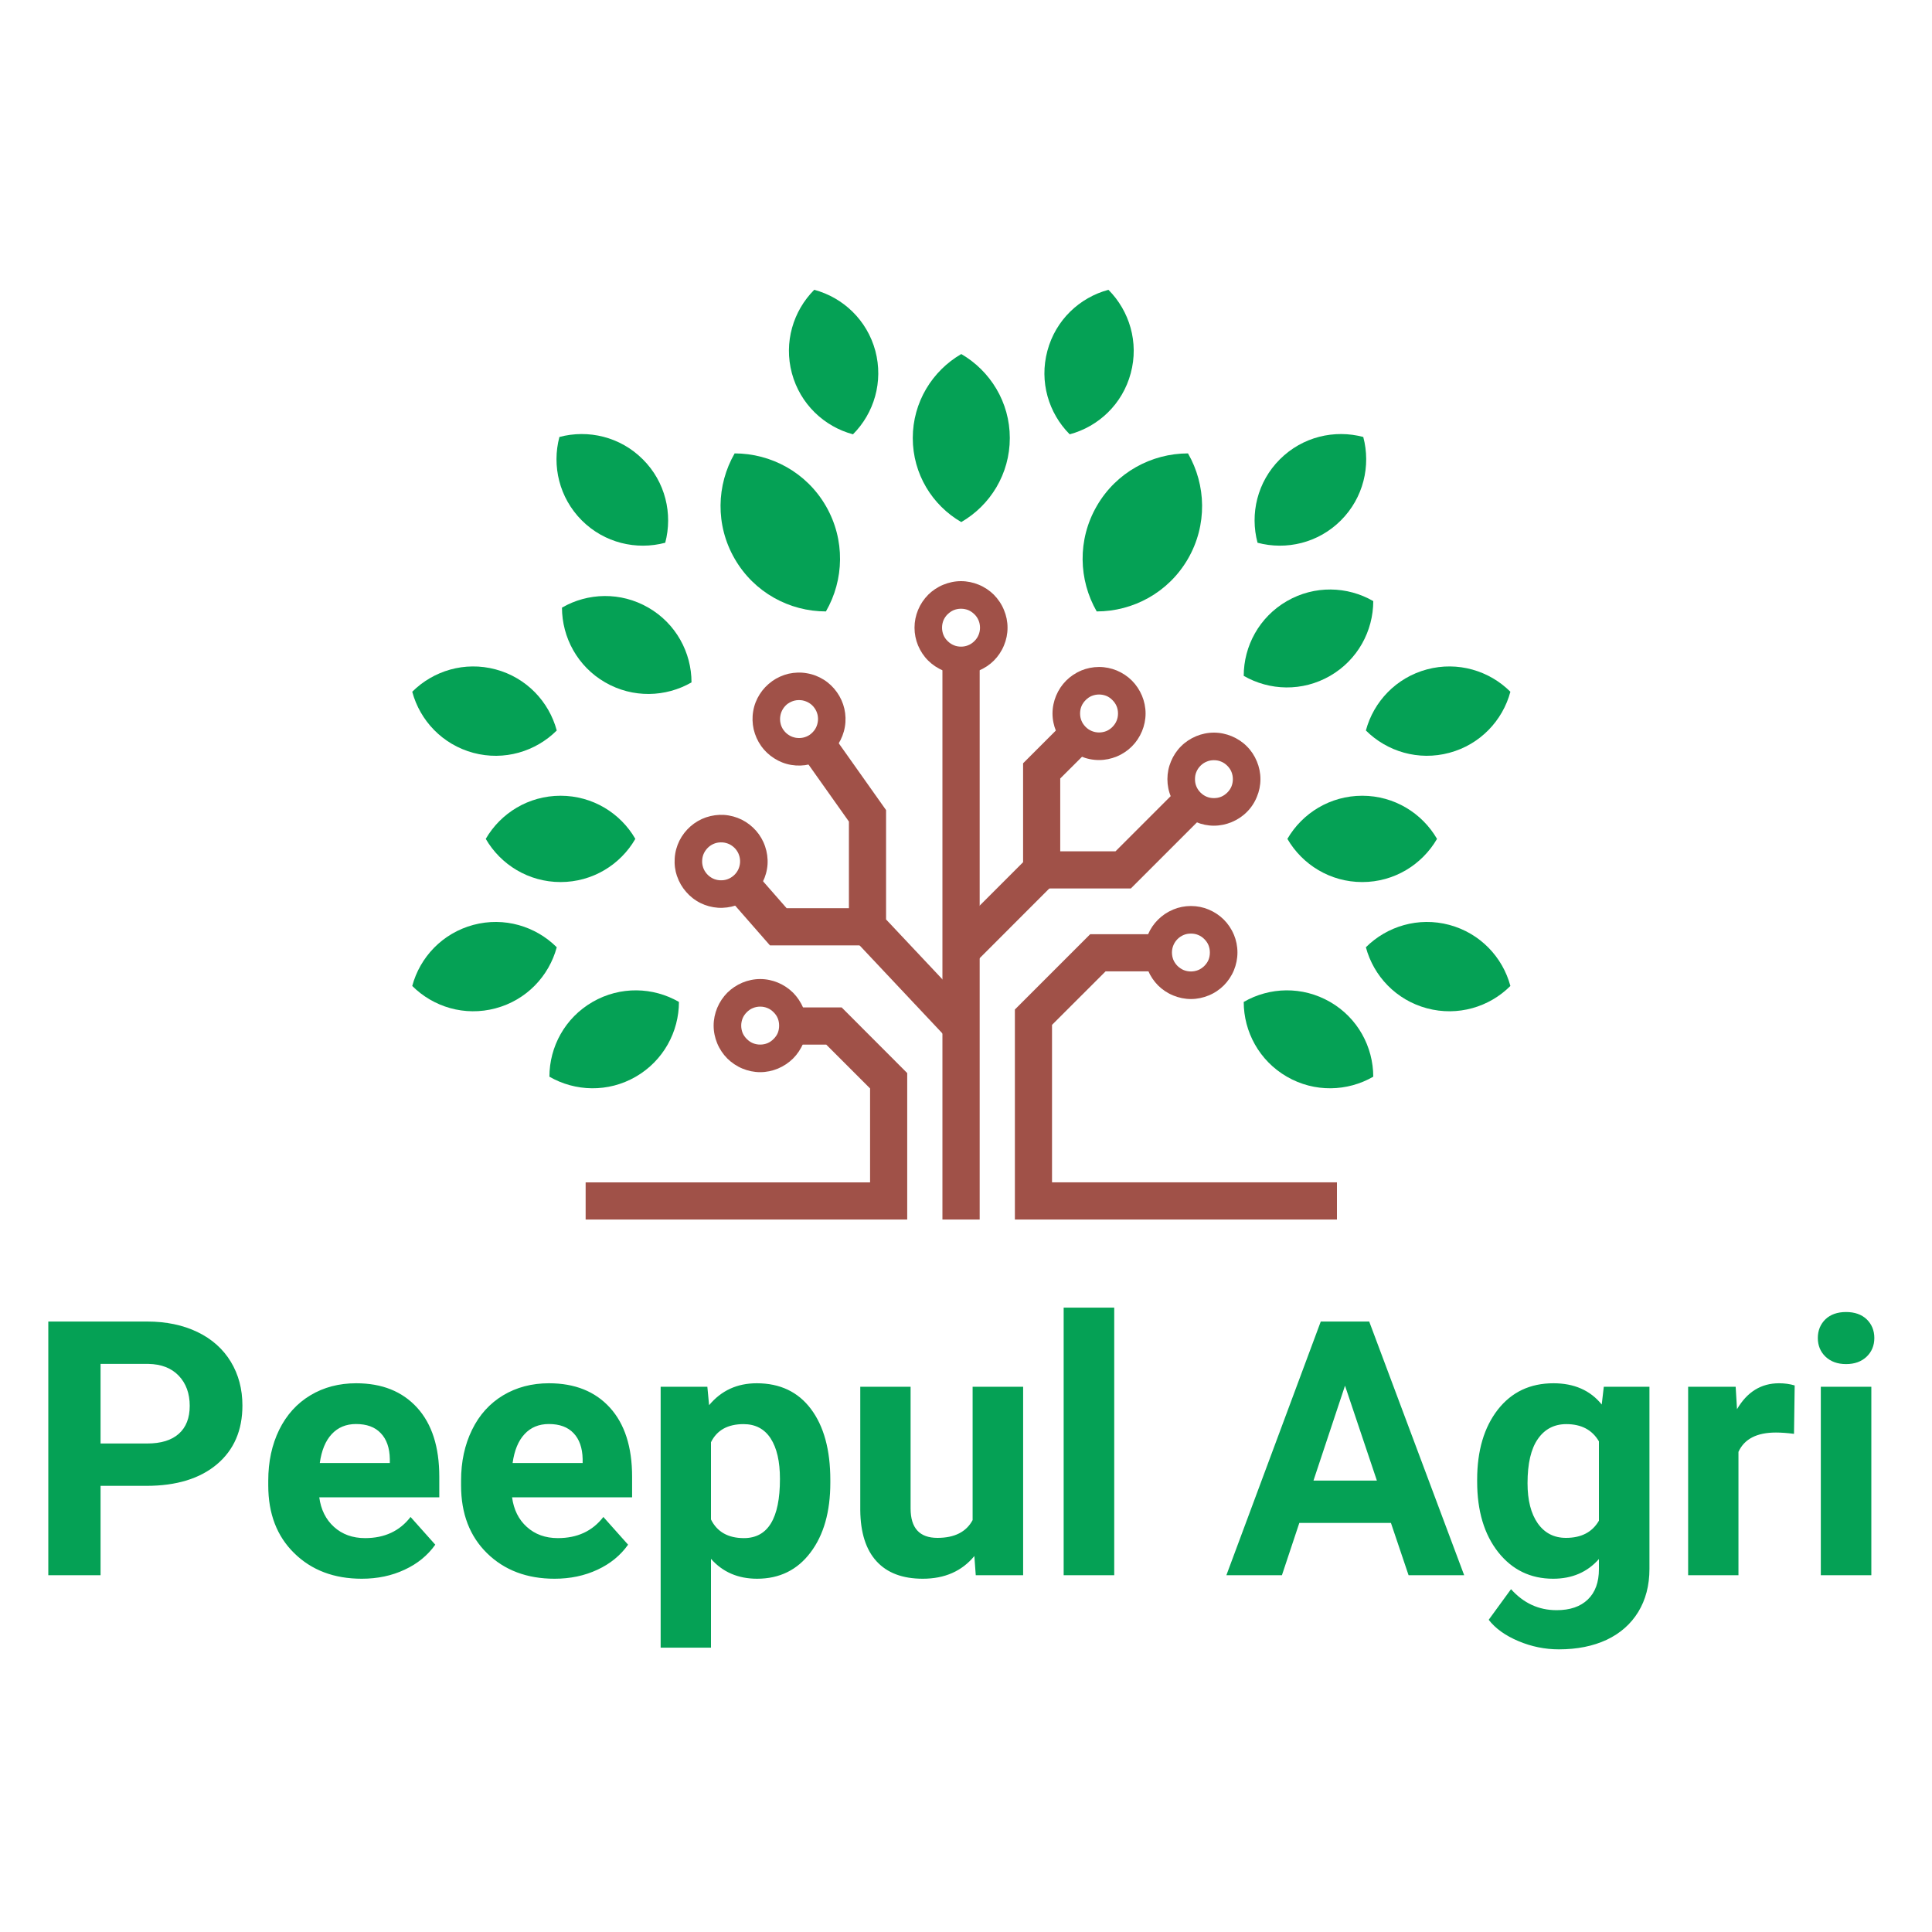 <svg width="40" height="40" viewBox="0 0 40 40" fill="none" xmlns="http://www.w3.org/2000/svg">
<g clip-path="url(#clip0_1863_15596)">
<path d="M2.082 30.763V32.613H1V27.361H3.048C3.441 27.361 3.789 27.434 4.088 27.578C4.387 27.722 4.617 27.928 4.778 28.192C4.939 28.458 5.019 28.761 5.019 29.099C5.019 29.614 4.843 30.02 4.491 30.317C4.139 30.613 3.653 30.763 3.029 30.763H2.082ZM2.082 29.886H3.048C3.334 29.886 3.552 29.819 3.703 29.684C3.853 29.55 3.928 29.357 3.928 29.107C3.928 28.85 3.852 28.642 3.701 28.483C3.549 28.324 3.34 28.243 3.072 28.238H2.082V29.886ZM7.491 32.686C6.918 32.686 6.452 32.51 6.093 32.158C5.733 31.807 5.554 31.34 5.554 30.755V30.654C5.554 30.262 5.629 29.913 5.78 29.603C5.932 29.294 6.147 29.056 6.425 28.889C6.702 28.722 7.019 28.639 7.374 28.639C7.909 28.639 8.328 28.807 8.635 29.143C8.942 29.48 9.095 29.956 9.095 30.574V31H6.61C6.644 31.255 6.746 31.46 6.915 31.613C7.085 31.767 7.3 31.845 7.559 31.845C7.96 31.845 8.275 31.7 8.5 31.407L9.012 31.981C8.855 32.202 8.645 32.375 8.377 32.499C8.11 32.624 7.815 32.686 7.491 32.686ZM7.371 29.483C7.164 29.483 6.997 29.553 6.868 29.692C6.739 29.83 6.657 30.03 6.621 30.29H8.071V30.207C8.067 29.977 8.004 29.797 7.883 29.672C7.764 29.545 7.592 29.483 7.371 29.483ZM11.482 32.686C10.91 32.686 10.444 32.51 10.084 32.158C9.726 31.807 9.546 31.34 9.546 30.755V30.654C9.546 30.262 9.621 29.913 9.773 29.603C9.923 29.294 10.139 29.056 10.416 28.889C10.695 28.722 11.011 28.639 11.366 28.639C11.9 28.639 12.321 28.807 12.627 29.143C12.933 29.48 13.087 29.956 13.087 30.574V31H10.602C10.636 31.255 10.737 31.46 10.907 31.613C11.077 31.767 11.291 31.845 11.55 31.845C11.953 31.845 12.266 31.7 12.492 31.407L13.004 31.981C12.847 32.202 12.637 32.375 12.37 32.499C12.102 32.624 11.806 32.686 11.482 32.686ZM11.363 29.483C11.156 29.483 10.988 29.553 10.86 29.692C10.731 29.83 10.649 30.03 10.613 30.29H12.063V30.207C12.058 29.977 11.995 29.797 11.875 29.672C11.755 29.545 11.585 29.483 11.363 29.483ZM17.191 30.698C17.191 31.299 17.054 31.781 16.781 32.142C16.509 32.504 16.14 32.686 15.675 32.686C15.282 32.686 14.963 32.549 14.72 32.274V34.113H13.678V28.711H14.645L14.681 29.093C14.934 28.789 15.262 28.639 15.668 28.639C16.149 28.639 16.524 28.817 16.79 29.172C17.057 29.528 17.191 30.018 17.191 30.643V30.698ZM16.148 30.621C16.148 30.258 16.084 29.979 15.955 29.78C15.827 29.584 15.64 29.485 15.395 29.485C15.067 29.485 14.843 29.61 14.72 29.86V31.459C14.847 31.716 15.075 31.845 15.402 31.845C15.899 31.845 16.148 31.437 16.148 30.621ZM20.173 32.216C19.915 32.529 19.559 32.686 19.105 32.686C18.686 32.686 18.367 32.565 18.148 32.325C17.928 32.085 17.815 31.732 17.811 31.267V28.711H18.853V31.231C18.853 31.638 19.039 31.84 19.408 31.84C19.761 31.84 20.005 31.718 20.137 31.472V28.711H21.183V32.613H20.202L20.173 32.216ZM23.069 32.613H22.022V27.073H23.069V32.613ZM28.798 31.531H26.901L26.541 32.613H25.391L27.345 27.361H28.348L30.314 32.613H29.163L28.798 31.531ZM27.194 30.654H28.507L27.847 28.689L27.194 30.654ZM30.583 30.634C30.583 30.034 30.726 29.552 31.01 29.186C31.296 28.82 31.68 28.639 32.163 28.639C32.59 28.639 32.925 28.785 33.162 29.079L33.205 28.711H34.15V32.482C34.15 32.824 34.072 33.121 33.918 33.374C33.763 33.626 33.544 33.818 33.263 33.951C32.981 34.082 32.652 34.148 32.275 34.148C31.989 34.148 31.709 34.092 31.439 33.978C31.167 33.864 30.961 33.716 30.822 33.536L31.284 32.902C31.544 33.192 31.857 33.337 32.228 33.337C32.505 33.337 32.72 33.264 32.874 33.116C33.028 32.968 33.104 32.758 33.104 32.487V32.278C32.864 32.55 32.548 32.686 32.156 32.686C31.688 32.686 31.308 32.502 31.018 32.135C30.729 31.768 30.583 31.282 30.583 30.676V30.634ZM31.626 30.708C31.626 31.062 31.697 31.339 31.838 31.54C31.98 31.74 32.174 31.84 32.422 31.84C32.74 31.84 32.967 31.721 33.104 31.484V29.842C32.965 29.604 32.74 29.485 32.429 29.485C32.18 29.485 31.982 29.587 31.84 29.792C31.697 29.996 31.626 30.301 31.626 30.708ZM37.143 29.686C37.002 29.668 36.875 29.659 36.769 29.659C36.373 29.659 36.115 29.792 35.993 30.059V32.613H34.951V28.711H35.935L35.963 29.176C36.172 28.818 36.462 28.639 36.833 28.639C36.948 28.639 37.057 28.654 37.157 28.684L37.143 29.686ZM38.744 32.613H37.698V28.711H38.744V32.613ZM37.636 27.702C37.636 27.545 37.69 27.416 37.794 27.314C37.899 27.214 38.042 27.164 38.221 27.164C38.399 27.164 38.541 27.214 38.647 27.314C38.752 27.416 38.806 27.545 38.806 27.702C38.806 27.858 38.751 27.99 38.645 28.09C38.538 28.191 38.397 28.242 38.221 28.242C38.045 28.242 37.905 28.191 37.797 28.09C37.691 27.99 37.636 27.858 37.636 27.702Z" fill="#05A155"/>
<path fill-rule="evenodd" clip-rule="evenodd" d="M14.317 14.128C13.783 14.436 13.103 14.459 12.529 14.128C11.956 13.797 11.636 13.196 11.635 12.58C12.17 12.271 12.85 12.249 13.423 12.58C13.996 12.91 14.317 13.511 14.317 14.128Z" fill="#05A155"/>
<path fill-rule="evenodd" clip-rule="evenodd" d="M13.154 17.368C12.846 17.902 12.268 18.262 11.606 18.262C10.944 18.262 10.366 17.902 10.057 17.368C10.366 16.834 10.944 16.475 11.606 16.475C12.268 16.475 12.846 16.834 13.154 17.368Z" fill="#05A155"/>
<path fill-rule="evenodd" clip-rule="evenodd" d="M19.902 10.809C20.502 10.462 20.907 9.813 20.907 9.069C20.907 8.327 20.502 7.678 19.902 7.33C19.302 7.678 18.898 8.327 18.898 9.069C18.898 9.813 19.302 10.462 19.902 10.809Z" fill="#05A155"/>
<path fill-rule="evenodd" clip-rule="evenodd" d="M25.75 13.993C26.285 14.301 26.964 14.324 27.538 13.993C28.111 13.662 28.431 13.062 28.432 12.445C27.897 12.136 27.217 12.114 26.644 12.445C26.071 12.776 25.75 13.376 25.75 13.993Z" fill="#05A155"/>
<path fill-rule="evenodd" clip-rule="evenodd" d="M26.654 17.368C26.964 17.902 27.541 18.262 28.204 18.262C28.865 18.262 29.442 17.902 29.752 17.368C29.442 16.834 28.865 16.475 28.204 16.475C27.541 16.475 26.964 16.834 26.654 17.368Z" fill="#05A155"/>
<path fill-rule="evenodd" clip-rule="evenodd" d="M17.66 8.992C18.096 8.555 18.293 7.904 18.123 7.264C17.951 6.625 17.455 6.16 16.858 6C16.422 6.437 16.224 7.088 16.395 7.727C16.567 8.367 17.064 8.832 17.66 8.992Z" fill="#05A155"/>
<path fill-rule="evenodd" clip-rule="evenodd" d="M13.773 11.237C13.931 10.64 13.778 9.977 13.309 9.51C12.842 9.042 12.178 8.888 11.582 9.047C11.423 9.643 11.578 10.306 12.045 10.774C12.513 11.242 13.176 11.396 13.773 11.237Z" fill="#05A155"/>
<path fill-rule="evenodd" clip-rule="evenodd" d="M11.527 15.124C11.366 14.527 10.901 14.03 10.261 13.859C9.622 13.688 8.972 13.886 8.535 14.322C8.695 14.918 9.16 15.415 9.8 15.587C10.439 15.758 11.089 15.56 11.527 15.124Z" fill="#05A155"/>
<path fill-rule="evenodd" clip-rule="evenodd" d="M11.527 19.612C11.089 19.176 10.439 18.978 9.8 19.149C9.16 19.321 8.695 19.817 8.535 20.413C8.972 20.85 9.622 21.047 10.261 20.876C10.901 20.705 11.366 20.209 11.527 19.612Z" fill="#05A155"/>
<path fill-rule="evenodd" clip-rule="evenodd" d="M22.147 8.992C22.743 8.832 23.24 8.367 23.411 7.727C23.583 7.088 23.384 6.437 22.949 6C22.352 6.16 21.855 6.625 21.685 7.264C21.513 7.904 21.711 8.555 22.147 8.992Z" fill="#05A155"/>
<path fill-rule="evenodd" clip-rule="evenodd" d="M26.036 11.237C26.632 11.396 27.295 11.242 27.762 10.774C28.23 10.306 28.384 9.643 28.225 9.047C27.629 8.888 26.966 9.042 26.498 9.51C26.03 9.977 25.876 10.64 26.036 11.237Z" fill="#05A155"/>
<path fill-rule="evenodd" clip-rule="evenodd" d="M28.279 15.124C28.717 15.56 29.368 15.758 30.007 15.586C30.646 15.415 31.111 14.918 31.271 14.322C30.835 13.886 30.183 13.688 29.544 13.859C28.905 14.03 28.439 14.527 28.279 15.124Z" fill="#05A155"/>
<path fill-rule="evenodd" clip-rule="evenodd" d="M28.279 19.612C28.439 20.209 28.905 20.705 29.544 20.876C30.183 21.047 30.835 20.85 31.271 20.413C31.111 19.817 30.646 19.321 30.007 19.149C29.368 18.978 28.717 19.176 28.279 19.612Z" fill="#05A155"/>
<path fill-rule="evenodd" clip-rule="evenodd" d="M17.1 12.659C16.346 12.659 15.614 12.268 15.211 11.569C14.807 10.87 14.834 10.04 15.21 9.387C15.963 9.388 16.696 9.778 17.1 10.478C17.503 11.177 17.476 12.007 17.1 12.659Z" fill="#05A155"/>
<path fill-rule="evenodd" clip-rule="evenodd" d="M22.706 12.659C23.459 12.659 24.192 12.268 24.596 11.569C24.999 10.87 24.972 10.04 24.596 9.387C23.843 9.388 23.11 9.778 22.707 10.478C22.303 11.177 22.331 12.007 22.706 12.659Z" fill="#05A155"/>
<path fill-rule="evenodd" clip-rule="evenodd" d="M25.75 20.744C25.75 21.36 26.071 21.961 26.644 22.292C27.217 22.623 27.897 22.6 28.432 22.292C28.431 21.674 28.111 21.074 27.538 20.744C26.964 20.413 26.285 20.435 25.75 20.744Z" fill="#05A155"/>
<path fill-rule="evenodd" clip-rule="evenodd" d="M14.057 20.744C14.056 21.36 13.736 21.961 13.163 22.292C12.59 22.623 11.91 22.6 11.375 22.292C11.375 21.674 11.696 21.074 12.269 20.744C12.842 20.413 13.523 20.435 14.057 20.744Z" fill="#05A155"/>
<path d="M23.979 20.111H22.89L21.781 21.219V24.479H27.68V25.249H21.012V20.901L22.571 19.342H23.979V20.111Z" fill="#A05148"/>
<path d="M19.635 19.398L21.182 17.851V15.803L22.006 14.979L22.547 15.523L21.951 16.118V18.01L21.838 18.282L20.179 19.942L19.635 19.398Z" fill="#A05148"/>
<path d="M24.926 16.882L23.413 18.395H21.566V17.626H23.095L24.382 16.339L24.926 16.882Z" fill="#A05148"/>
<path d="M24.657 19.329C24.602 19.329 24.551 19.338 24.506 19.358C24.459 19.377 24.417 19.405 24.379 19.443C24.308 19.514 24.264 19.613 24.264 19.72C24.264 19.776 24.275 19.827 24.293 19.872C24.312 19.918 24.342 19.961 24.379 19.999C24.417 20.035 24.459 20.065 24.506 20.084C24.551 20.102 24.602 20.113 24.657 20.113C24.712 20.113 24.762 20.102 24.808 20.084C24.854 20.065 24.897 20.035 24.934 19.999C24.972 19.961 25.002 19.918 25.021 19.872C25.039 19.827 25.049 19.776 25.049 19.72C25.049 19.667 25.039 19.616 25.021 19.571V19.57C25.002 19.524 24.972 19.48 24.934 19.443C24.897 19.405 24.854 19.377 24.808 19.358C24.762 19.338 24.712 19.329 24.657 19.329ZM24.29 18.831C24.404 18.783 24.529 18.758 24.657 18.758C24.786 18.758 24.91 18.783 25.024 18.831C25.143 18.881 25.25 18.952 25.338 19.04C25.425 19.127 25.497 19.233 25.546 19.352H25.547C25.594 19.466 25.62 19.591 25.62 19.72C25.62 19.849 25.594 19.973 25.547 20.088C25.497 20.208 25.425 20.314 25.338 20.402C25.25 20.489 25.145 20.561 25.024 20.61C24.91 20.657 24.786 20.684 24.657 20.684C24.529 20.684 24.404 20.657 24.29 20.61C24.17 20.561 24.064 20.489 23.976 20.402C23.889 20.314 23.817 20.208 23.767 20.088C23.72 19.973 23.693 19.849 23.693 19.72C23.693 19.455 23.801 19.213 23.976 19.04C24.064 18.952 24.17 18.881 24.29 18.831Z" fill="#A05148"/>
<path d="M25.132 15.739C25.078 15.739 25.027 15.749 24.982 15.769C24.936 15.787 24.892 15.817 24.855 15.854C24.818 15.891 24.789 15.934 24.77 15.981C24.75 16.026 24.741 16.077 24.741 16.131C24.741 16.187 24.75 16.237 24.77 16.283C24.789 16.329 24.818 16.372 24.855 16.409C24.892 16.446 24.936 16.476 24.982 16.495C25.027 16.514 25.078 16.524 25.132 16.524C25.188 16.524 25.239 16.514 25.284 16.495C25.33 16.476 25.372 16.446 25.41 16.409C25.447 16.372 25.477 16.329 25.496 16.283C25.514 16.237 25.525 16.187 25.525 16.131C25.525 16.077 25.514 16.026 25.496 15.981C25.477 15.934 25.447 15.891 25.41 15.854C25.372 15.817 25.33 15.787 25.284 15.769C25.239 15.749 25.188 15.739 25.132 15.739ZM24.765 15.242C24.88 15.195 25.004 15.168 25.132 15.168C25.262 15.168 25.385 15.195 25.5 15.242C25.62 15.292 25.727 15.363 25.814 15.451C25.902 15.538 25.973 15.645 26.022 15.764C26.07 15.879 26.096 16.003 26.096 16.131C26.096 16.261 26.07 16.384 26.022 16.498C25.973 16.619 25.902 16.725 25.814 16.812C25.727 16.9 25.62 16.971 25.5 17.021C25.385 17.068 25.262 17.095 25.132 17.095C25.004 17.095 24.88 17.068 24.765 17.021C24.646 16.971 24.539 16.9 24.452 16.812C24.364 16.725 24.293 16.619 24.244 16.498C24.195 16.384 24.17 16.261 24.17 16.131C24.17 16.003 24.195 15.879 24.244 15.764C24.293 15.645 24.364 15.538 24.452 15.451C24.539 15.363 24.646 15.292 24.765 15.242Z" fill="#A05148"/>
<path d="M22.755 14.379C22.7 14.379 22.65 14.39 22.605 14.408H22.604C22.557 14.427 22.515 14.457 22.477 14.495C22.44 14.532 22.41 14.575 22.391 14.621C22.372 14.666 22.362 14.717 22.362 14.772C22.362 14.826 22.372 14.878 22.391 14.922C22.41 14.97 22.44 15.012 22.477 15.05C22.547 15.121 22.646 15.165 22.755 15.165C22.81 15.165 22.86 15.154 22.906 15.136C22.952 15.117 22.995 15.087 23.032 15.05C23.069 15.012 23.099 14.97 23.118 14.922C23.137 14.878 23.147 14.826 23.147 14.772C23.147 14.717 23.137 14.666 23.118 14.621C23.099 14.575 23.069 14.532 23.032 14.495C22.995 14.457 22.952 14.427 22.906 14.408C22.86 14.39 22.81 14.379 22.755 14.379ZM22.386 13.883V13.882C22.501 13.835 22.625 13.809 22.755 13.809C22.884 13.809 23.007 13.835 23.122 13.882C23.241 13.932 23.348 14.004 23.435 14.091C23.523 14.179 23.594 14.286 23.644 14.405C23.691 14.519 23.718 14.643 23.718 14.772C23.718 14.901 23.691 15.025 23.644 15.139C23.594 15.259 23.523 15.365 23.435 15.453C23.348 15.54 23.242 15.612 23.122 15.662C23.007 15.709 22.884 15.736 22.755 15.736C22.489 15.736 22.248 15.628 22.074 15.453C21.986 15.365 21.915 15.259 21.865 15.139C21.818 15.025 21.791 14.901 21.791 14.772C21.791 14.643 21.818 14.519 21.865 14.405C21.915 14.284 21.986 14.179 22.074 14.091C22.161 14.004 22.267 13.932 22.386 13.883Z" fill="#A05148"/>
<path d="M19.897 12.603C19.842 12.603 19.79 12.614 19.746 12.632C19.7 12.651 19.657 12.681 19.62 12.718L19.619 12.717C19.582 12.755 19.553 12.797 19.533 12.844C19.515 12.889 19.504 12.94 19.504 12.996C19.504 13.05 19.515 13.101 19.533 13.146C19.552 13.193 19.582 13.236 19.62 13.273C19.657 13.31 19.7 13.339 19.746 13.358C19.79 13.378 19.842 13.388 19.897 13.388C19.951 13.388 20.003 13.378 20.048 13.358C20.093 13.34 20.137 13.31 20.174 13.273C20.212 13.236 20.241 13.193 20.26 13.146C20.279 13.101 20.29 13.05 20.29 12.996C20.29 12.94 20.279 12.889 20.26 12.844C20.241 12.797 20.212 12.755 20.174 12.717V12.718C20.137 12.681 20.093 12.651 20.048 12.632C20.003 12.614 19.951 12.603 19.897 12.603ZM19.53 12.106C19.644 12.059 19.768 12.032 19.897 12.032C20.025 12.032 20.15 12.059 20.264 12.106C20.384 12.155 20.49 12.227 20.578 12.314V12.315C20.665 12.403 20.738 12.51 20.786 12.629C20.834 12.743 20.86 12.867 20.86 12.996C20.86 13.124 20.834 13.249 20.786 13.363C20.737 13.482 20.665 13.589 20.578 13.676C20.49 13.764 20.384 13.835 20.264 13.884C20.15 13.932 20.025 13.958 19.897 13.958C19.768 13.958 19.644 13.932 19.53 13.884C19.41 13.835 19.304 13.764 19.216 13.676C19.128 13.589 19.057 13.482 19.007 13.363C18.96 13.249 18.934 13.124 18.934 12.996C18.934 12.867 18.96 12.743 19.007 12.629C19.056 12.51 19.128 12.403 19.216 12.315V12.314C19.304 12.227 19.41 12.155 19.53 12.106Z" fill="#A05148"/>
<path d="M19.512 25.249V13.673H20.283V25.249H19.512Z" fill="#A05148"/>
<path d="M12.125 24.48H18.014V22.535L17.107 21.628H16.415V20.858H17.426L18.783 22.217V25.249H12.125V24.48Z" fill="#A05148"/>
<path d="M15.739 20.841C15.684 20.841 15.633 20.852 15.588 20.871C15.541 20.889 15.499 20.919 15.461 20.957C15.424 20.994 15.394 21.037 15.375 21.084C15.357 21.128 15.346 21.18 15.346 21.234C15.346 21.29 15.357 21.34 15.375 21.386C15.394 21.431 15.424 21.474 15.461 21.511C15.499 21.549 15.541 21.579 15.588 21.598C15.633 21.616 15.684 21.627 15.739 21.627C15.794 21.627 15.845 21.616 15.89 21.598C15.936 21.579 15.979 21.549 16.016 21.511C16.054 21.474 16.084 21.431 16.103 21.386C16.121 21.34 16.131 21.29 16.131 21.234C16.131 21.18 16.121 21.128 16.103 21.084C16.084 21.037 16.054 20.994 16.016 20.957C15.979 20.919 15.936 20.889 15.89 20.871C15.845 20.852 15.794 20.841 15.739 20.841ZM15.372 20.344C15.486 20.297 15.61 20.27 15.739 20.27C15.868 20.27 15.992 20.297 16.106 20.344C16.225 20.394 16.332 20.466 16.42 20.553C16.507 20.641 16.579 20.747 16.629 20.867C16.676 20.981 16.702 21.106 16.702 21.234C16.702 21.363 16.676 21.487 16.629 21.601C16.579 21.722 16.507 21.827 16.42 21.915C16.332 22.002 16.225 22.074 16.106 22.124C15.992 22.171 15.868 22.198 15.739 22.198C15.61 22.198 15.486 22.171 15.372 22.124C15.252 22.074 15.146 22.002 15.058 21.915C14.971 21.827 14.899 21.722 14.849 21.601C14.802 21.487 14.775 21.363 14.775 21.234C14.775 21.106 14.802 20.981 14.849 20.867C14.899 20.747 14.971 20.641 15.058 20.553C15.146 20.466 15.252 20.394 15.372 20.344Z" fill="#A05148"/>
<path d="M19.618 21.509L17.681 19.45L17.576 19.188V17.01L16.621 15.662L17.246 15.22L18.345 16.772V19.036L20.177 20.983L19.618 21.509Z" fill="#A05148"/>
<path d="M15.663 18.092L16.286 18.803H17.959V19.573H15.941L15.086 18.596L15.663 18.092Z" fill="#A05148"/>
<path d="M14.993 16.872C15.123 16.881 15.246 16.916 15.356 16.97C15.47 17.027 15.57 17.105 15.654 17.2C15.736 17.294 15.801 17.405 15.841 17.526C15.881 17.642 15.899 17.768 15.891 17.898C15.882 18.027 15.847 18.149 15.792 18.259C15.736 18.373 15.658 18.475 15.563 18.557C15.468 18.64 15.358 18.705 15.238 18.746H15.236C15.12 18.784 14.994 18.802 14.865 18.794C14.736 18.785 14.613 18.751 14.504 18.697C14.389 18.64 14.288 18.561 14.206 18.466C14.123 18.372 14.059 18.262 14.018 18.141L14.017 18.142C13.977 18.024 13.96 17.899 13.969 17.77C13.977 17.639 14.012 17.517 14.066 17.407C14.123 17.293 14.202 17.191 14.296 17.109C14.39 17.026 14.501 16.962 14.621 16.921H14.622C14.739 16.882 14.864 16.864 14.993 16.872ZM15.104 17.48C15.059 17.459 15.009 17.444 14.956 17.441C14.903 17.438 14.851 17.444 14.804 17.46C14.754 17.477 14.708 17.504 14.671 17.537C14.633 17.571 14.601 17.612 14.577 17.659C14.555 17.703 14.541 17.753 14.538 17.807C14.534 17.86 14.541 17.911 14.557 17.958V17.959C14.574 18.009 14.6 18.053 14.634 18.092C14.667 18.13 14.708 18.162 14.755 18.186C14.8 18.208 14.85 18.222 14.904 18.225C14.957 18.228 15.008 18.222 15.055 18.206C15.105 18.189 15.15 18.162 15.188 18.129C15.227 18.096 15.259 18.054 15.282 18.008C15.304 17.963 15.318 17.913 15.322 17.859C15.325 17.806 15.318 17.753 15.302 17.707C15.286 17.657 15.259 17.613 15.226 17.574C15.192 17.536 15.151 17.504 15.104 17.48Z" fill="#A05148"/>
<path d="M16.705 13.939C16.833 13.96 16.951 14.007 17.056 14.073C17.163 14.14 17.255 14.229 17.328 14.332C17.401 14.435 17.454 14.552 17.482 14.675C17.509 14.796 17.514 14.923 17.492 15.05C17.47 15.178 17.423 15.296 17.358 15.401C17.29 15.508 17.201 15.6 17.1 15.673H17.099C16.995 15.745 16.879 15.799 16.755 15.826C16.636 15.854 16.509 15.858 16.381 15.837C16.252 15.815 16.134 15.768 16.03 15.701C15.922 15.633 15.829 15.545 15.756 15.442H15.757C15.685 15.341 15.633 15.223 15.604 15.1C15.577 14.979 15.572 14.852 15.594 14.725C15.615 14.597 15.662 14.479 15.729 14.374C15.796 14.268 15.884 14.175 15.988 14.102V14.101C16.089 14.03 16.206 13.977 16.33 13.948C16.451 13.922 16.578 13.916 16.705 13.939ZM16.753 14.555C16.711 14.528 16.662 14.51 16.61 14.5C16.555 14.492 16.504 14.493 16.456 14.504C16.406 14.515 16.358 14.537 16.315 14.567L16.314 14.566C16.274 14.595 16.239 14.633 16.21 14.678C16.184 14.72 16.165 14.768 16.156 14.821C16.147 14.875 16.149 14.927 16.16 14.975C16.17 15.025 16.192 15.072 16.221 15.114L16.223 15.115C16.252 15.157 16.29 15.193 16.334 15.22C16.375 15.247 16.423 15.265 16.477 15.275C16.53 15.283 16.582 15.282 16.63 15.271C16.681 15.26 16.728 15.238 16.77 15.21V15.209C16.811 15.179 16.848 15.14 16.876 15.097C16.902 15.055 16.921 15.007 16.93 14.954C16.94 14.9 16.937 14.848 16.927 14.8C16.915 14.749 16.894 14.701 16.864 14.66C16.835 14.618 16.798 14.582 16.753 14.555Z" fill="#A05148"/>
</g>
<defs>
<clipPath id="clip0_1863_15596">
<rect width="38" height="28.148" fill="white" transform="translate(1 6)"/>
</clipPath>
</defs>
</svg>
